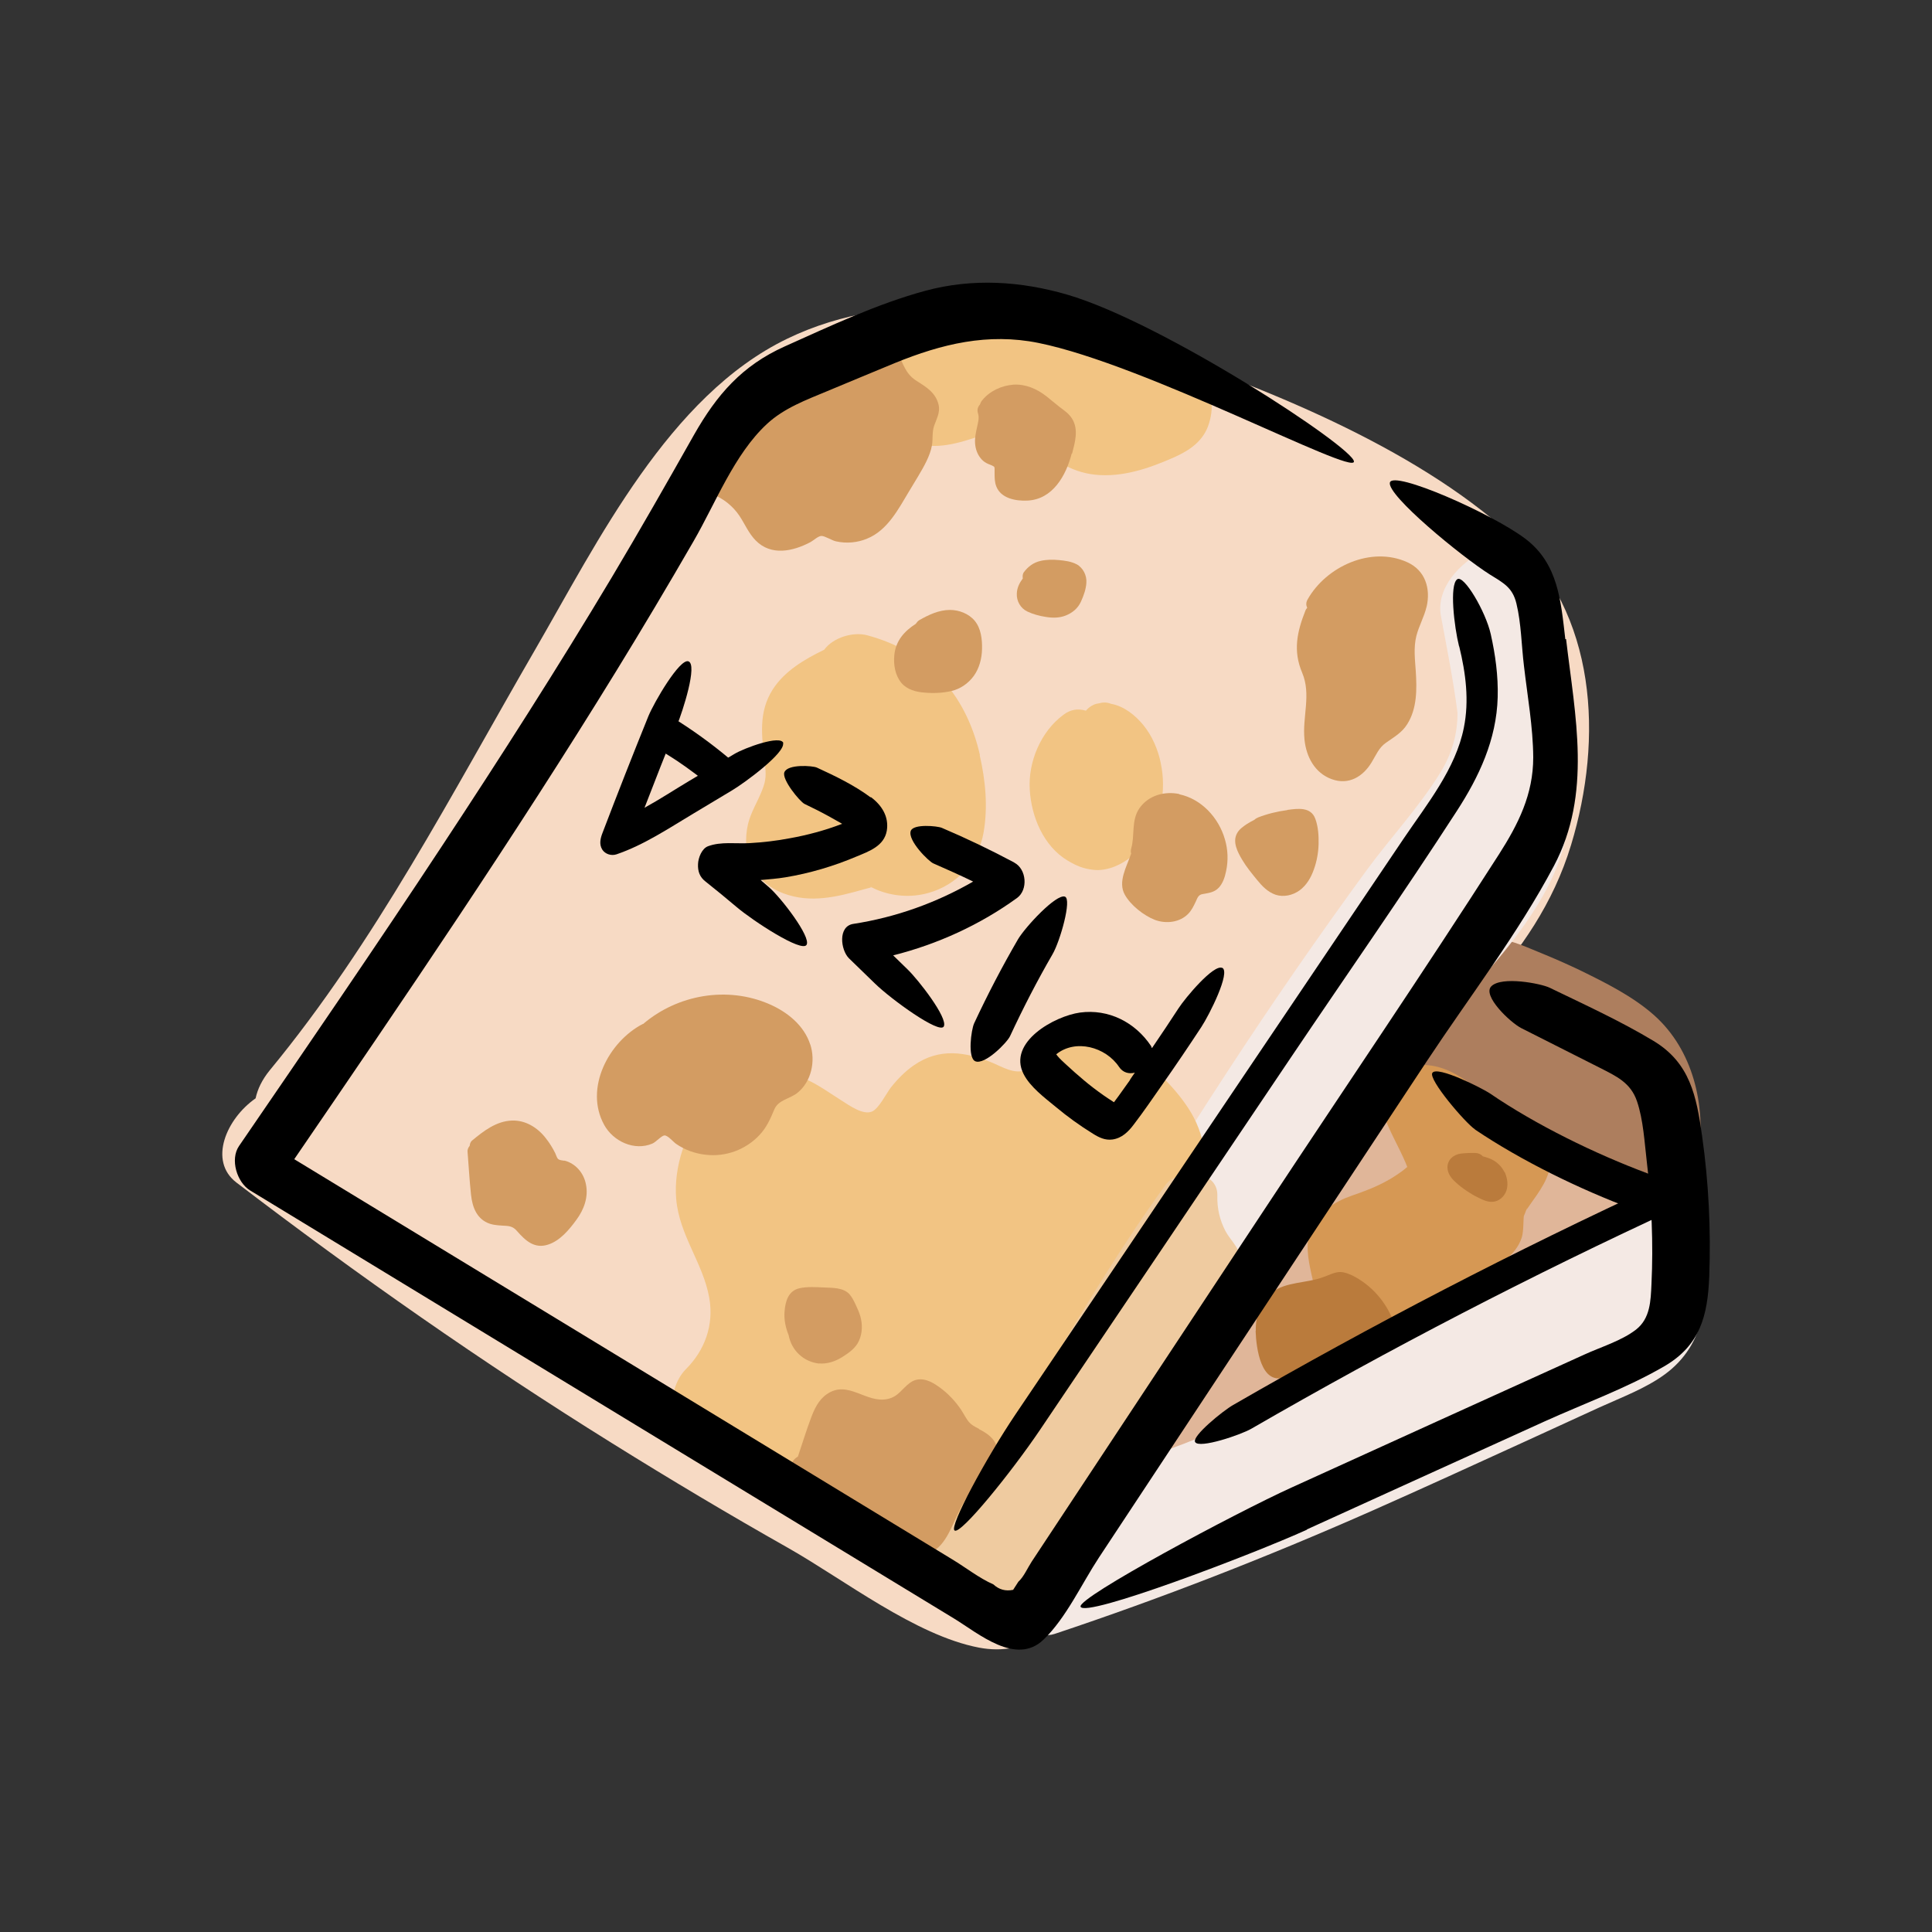 <?xml version="1.0" encoding="UTF-8"?><svg id="a" xmlns="http://www.w3.org/2000/svg" viewBox="0 0 100 100"><rect x="0" y="0" width="100" height="100" fill="#333333" stroke="none"/><path d="M78.21,27.7c-5.07-4.62-13-7.76-19.4-9.88-5.75-1.9-12.39-3.03-18.06-.29-6.13,2.96-9.81,10.5-13.06,16.11-4.31,7.44-8.23,15.09-13.73,21.76-.4.49-.63.98-.73,1.45-1.51,1.05-2.46,3.24-.99,4.36,6.27,4.79,12.74,9.32,19.44,13.49,3,1.87,6.05,3.69,9.13,5.43,2.89,1.64,6.57,4.52,9.86,5.15,4.89.94,7.57-5.76,9.28-9.14,3.18-6.26,5.73-13.05,10.51-18.32,4.1-4.52,9.01-7.99,10.86-14.09,1.67-5.51,1.35-11.98-3.11-16.05h0Z" style="fill:#f7dac4;"/><path d="M85.63,52.56c-1.11-.99-2.54-1.7-3.87-2.35-.65-.31-1.31-.6-1.97-.87-.71-.28-1.54-.7-2.32-.73-1.03-.04-1.68.68-2.26,1.42-.49.63-.93,1.31-1.33,2.01-.4.72-1,1.6-.96,2.45.02.32.14.57.31.78,0,.35.09.69.37.89,2.46,1.76,5.03,3.36,7.7,4.79.66.35,1.33.69,2,1.03.64.31,1.31.72,1.99.93,1.83.58,2.46-1.81,2.64-3.14.36-2.58-.3-5.42-2.3-7.21h0Z" style="fill:#ad7e5e;"/><path d="M83.09,60.28c-3.36-1.38-6.62-2.72-9.76-4.58-.4-.24-.79-.2-1.15-.02-.69-.02-1.36.43-1.67,1.12-.64,1.4-1.84,2.41-2.8,3.59-1.24,1.52-2.27,3.22-3.29,4.89-1.01,1.64-2.02,3.28-3.03,4.92-1.1,1.78-2.46,3.49-2.79,5.58-.21,1.36.83,2.78,2.24,2.54,3.67-.63,7.01-2.63,10.25-4.36,3.31-1.76,6.56-3.62,9.76-5.56,1.36-.83,3.27-1.72,4.03-3.2.99-1.92.16-4.12-1.79-4.92h0Z" style="fill:#e0b699;"/><path d="M87.68,64.72c-.46-1.02-1.15-2.1-2.37-2.21-1.33-.13-2.77.93-3.91,1.5-5.19,2.62-10.48,5.1-15.44,8.14-1.22.75-2.41,1.58-3.72,2.18-1.16.53-2.4.85-3.52,1.48-1.37.77-2.1,1.79-3.01,3.03-.73.99-1.76,1.6-1.9,2.86-.56.38-1.01.92-1.02,1.64,0,.91.94,1.51,1.8,1.23,5.55-1.85,10.98-3.97,16.33-6.33,2.69-1.19,5.35-2.41,8.02-3.63,1.28-.59,2.56-1.17,3.84-1.76,1.14-.52,2.39-.98,3.4-1.72,2.06-1.51,2.5-4.11,1.48-6.38h0Z" style="fill:#f4e9e4;"/><path d="M81.16,36.32c0-2.2-.72-4.47-1.14-6.78-.58-3.11-5.95-.49-5.44,2.33.31,1.68.65,3.37.86,5.03,0,1.02-.24,2.04-.9,3.11-1.08,1.75-2.56,3.34-3.78,5-2.53,3.46-4.97,6.99-7.31,10.58-5.03,7.7-9.67,15.65-14.18,23.66-.55.98-.51,1.73-.16,2.25.11,1.76,2.9,2.59,4.67.71,3.37-3.59,4.78-8.02,7.16-12.23,3.06-5.42,7.34-10.02,11.41-14.67,2.78-3.18,7.33-7.13,8.53-11.31.66-2.28.6-4.99.29-7.68Z" style="fill:#f4e9e4;"/><path d="M63.73,65.23c-.32-.72-.99-1.06-1.38-1.69-.34-.54-.15-1.08-.06-1.69.24-1.64.13-3.12-.81-4.53-.72-1.09-1.87-2.21-2.99-2.91-1.4-.87-2.82-.67-4.17.16-.4.25-.81.68-1.26.83-.57.2-1.17-.17-1.69-.39-1.39-.57-2.74-.79-4.07.13-.45.31-.85.72-1.19,1.15-.22.28-.62,1.09-.97,1.24-.47.21-1.2-.33-1.57-.56-.77-.48-1.45-1.01-2.32-1.29-3.75-1.17-6.53,3.08-6.25,6.38.16,1.88,1.39,3.31,1.71,5.11.25,1.4-.22,2.71-1.21,3.7-.63.63-.97,1.91-.35,2.65.13.16.28.26.44.32.08.34.26.64.59.85,3.25,2.03,6.5,4.06,9.75,6.09,1.46.91,2.98,2.17,4.57,2.83,1.74.73,2.91-.72,3.94-1.89,2.26-2.57,4.27-5.37,5.96-8.34.75-1.31,1.32-2.8,2.23-4,.97-1.28,1.82-2.52,1.09-4.17h0ZM51.7,80.21h.02c-.16.17-.17.18-.02,0Z" style="fill:#f2c483;"/><path d="M50.72,39.08c-.31-1.38-.91-2.72-1.85-3.79-1.08-1.23-2.43-1.99-3.99-2.41-.72-.19-1.75.11-2.22.75-1.01.49-2.04,1.09-2.66,2.05-.76,1.19-.57,2.43-.42,3.76.08.67.08.93-.14,1.48-.23.58-.57,1.11-.72,1.72-.37,1.57.28,3.01,1.83,3.6,1.41.53,2.79.18,4.17-.21.13-.04.27-.07.4-.1.08.04.15.07.23.11.86.36,1.8.43,2.7.18,1.48-.41,2.6-1.62,2.86-3.13.23-1.33.1-2.69-.2-4h0ZM42.28,43.5c.1-.03.15-.02,0,0h0ZM42.18,43.54h0s0,0,0,0c0,0,0,0,0,0h0ZM42.6,43.68h0c.13.05.05.05,0,0ZM45.09,45.91s.01,0,.02.01c-.13.03-.1,0-.02-.01Z" style="fill:#f2c483;"/><path d="M60.08,39.49c-.14-.69-.45-1.41-.9-1.96-.42-.51-1-.98-1.67-1.1-.2-.08-.4-.09-.6-.03-.21.02-.39.1-.56.24-.05.04-.09.09-.14.14,0,0,0,0-.02,0-.42-.12-.8-.05-1.15.22-1.17.86-1.83,2.44-1.74,3.87.08,1.4.71,2.93,1.97,3.68.44.26.79.41,1.3.47.37.05.78-.03,1.13-.17.62-.25,1.15-.7,1.55-1.23.85-1.16,1.13-2.72.83-4.12h0Z" style="fill:#f2c483;"/><path d="M61.99,19.39c-1.73-1.61-4.15-2.71-6.42-3.28-2.82-.71-5.73-.66-8.53.11-.39.11-.69.38-.91.72-.4.07-.81.29-1.06.58-.69.79-.78,1.88-.3,2.78.57,1.08,1.28,2.12,2.46,2.58,1.19.46,2.44.04,3.58-.34.44-.15.98-.36,1.46-.26.42.08.79.39,1.13.64,1.02.78,1.96,1.51,3.28,1.65,1.41.15,2.8-.33,4.07-.89.83-.37,1.55-.85,1.83-1.77.29-.94.14-1.83-.59-2.5Z" style="fill:#f2c483;"/><path d="M79.46,58.66c-.14-.1-.29-.19-.45-.27-.66-.55-1.35-1.08-2.02-1.62-.81-.64-1.72-1.39-2.76-1.59-.94-.19-2.34.07-2.7,1.11-.16.47-.08.93.08,1.39.3.87.79,1.67,1.15,2.52.03.07.05.13.08.2-.07.06-.19.16-.23.19-.14.1-.28.2-.42.29-.1.06-.2.12-.29.18,0,0,0,0-.01,0-.01,0-.02,0-.03.02-.62.35-1.23.58-1.9.81-.87.3-1.69.83-2.08,1.69-.34.75-.17,1.6,0,2.37.08.38.18.76.26,1.14,0,.01,0,0,0,.02.01.08.02.15.03.23,0,.11-.02.6.05.21-.17.94.44,1.68,1.39,1.85.66.12,1.95-.02,2.35-.75.48-.09.93-.31,1.28-.69.19-.21-.04,0,.18-.17.13-.11.26-.21.4-.31.14-.1.28-.19.42-.27.12-.06.24-.13.36-.19.65-.33,1.32-.62,1.96-.97.86-.47,1.9-1.01,2.21-2.01.1-.33.07-.95.11-1.13-.01.07.1-.24.13-.31.08-.17.01,0,0,.02.06-.09.12-.18.18-.26.47-.67,1.06-1.42,1.06-2.28,0-.55-.31-1.08-.74-1.41h0ZM75.44,56.8s0,0,0-.01c0-.02,0-.01,0,.01ZM74.18,67.22s0,0,0,0c-.06.03-.15.08,0,0Z" style="fill:#d69854;"/><path d="M64.19,65c-.12-.49-.53-.85-.76-1.28-.3-.57-.44-1.2-.42-1.84.03-1.35-2.03-1.44-2.69-.54-4.36,6.02-7.67,12.71-11.88,18.82-.5.72-.18,1.27.38,1.53.88,2.3,3.7,2.34,5.34.78.88-.84,1.49-1.97,2.14-2.99.77-1.22,1.51-2.45,2.24-3.69,1.39-2.39,2.74-4.8,4.1-7.2.54-.95,1.83-2.44,1.55-3.59h0Z" style="fill:#efcba0;"/><path d="M67.65,79.16c1.85-.84,3.69-1.68,5.54-2.52l6.74-3.06c2.05-.93,4.27-1.73,6.21-2.86,1.86-1.08,2.25-2.62,2.33-4.65.09-2.43-.03-4.87-.37-7.27-.29-2.06-.62-3.78-2.51-4.92-1.71-1.03-3.57-1.88-5.39-2.76-.44-.21-2.47-.61-3.01-.07-.48.48.97,1.87,1.56,2.17,1.35.68,2.69,1.36,4.04,2.04.86.44,1.61.77,1.94,1.74s.39,2.14.51,3.15c.25,2.09.34,4.21.24,6.31-.04.87-.06,1.78-.8,2.36-.75.58-1.82.9-2.67,1.29-5.05,2.29-10.1,4.58-15.15,6.88-2.89,1.31-11.08,5.69-10.93,6.17.2.61,8.91-2.71,11.71-3.98h0Z"/><path d="M76.34,58.46c2.4,1.62,5.45,3.11,8.17,4.12.94.35,1.71-1.5.78-1.84-2.73-1.02-5.78-2.51-8.18-4.15-.37-.25-2.71-1.44-2.97-1.06-.23.33,1.71,2.6,2.21,2.93Z"/><path d="M63.26,50.1c-.44-.21-1.92,1.56-2.26,2.09-.44.67-.88,1.34-1.34,2.01-.01.02-.02.03-.04.05-.01-.04-.03-.08-.05-.12-.82-1.22-2.19-1.92-3.67-1.72-1.31.18-3.76,1.53-2.92,3.18.34.67,1.08,1.22,1.65,1.69.61.51,1.26.98,1.94,1.4.32.2.63.35,1.01.3.49-.07.82-.4,1.1-.77.52-.68,1.01-1.4,1.5-2.1.68-.97,1.35-1.96,2-2.95.42-.64,1.53-2.85,1.08-3.07h0ZM58.49,55.9c-.2.28-.4.56-.6.84-.08.1-.15.21-.23.31-.03-.02-.06-.03-.08-.05-.16-.1-.32-.21-.48-.32-.34-.24-.67-.49-.99-.76-.32-.27-.63-.54-.94-.83-.15-.14-.31-.28-.44-.44,0,0-.03-.04-.06-.08,1-.81,2.56-.38,3.25.65.2.3.51.38.82.3-.09.12-.17.25-.26.38h0Z"/><path d="M52.69,48.62c-.82,1.41-1.58,2.87-2.27,4.35-.15.33-.35,1.78.06,1.96.49.21,1.65-.97,1.8-1.3.67-1.44,1.4-2.86,2.2-4.24.39-.67,1.01-2.85.64-2.98-.45-.16-2.06,1.58-2.43,2.21h0Z"/><path d="M52.49,44.64c-1.22-.65-2.47-1.25-3.74-1.79-.23-.1-1.48-.22-1.61.16-.17.49.93,1.58,1.17,1.68.69.3,1.38.61,2.06.94-1.91,1.1-4,1.85-6.2,2.19-.81.12-.66,1.35-.23,1.78.45.44.9.87,1.35,1.31.83.81,3.34,2.63,3.56,2.22.23-.44-1.33-2.43-1.87-2.95-.25-.24-.5-.49-.75-.73,2.3-.58,4.49-1.58,6.41-2.97.58-.42.5-1.49-.14-1.83h0Z"/><path d="M45.06,41.27c-.83-.62-1.82-1.1-2.78-1.54-.22-.1-1.51-.19-1.68.24-.15.37.8,1.52,1.04,1.64.44.21.88.43,1.31.67.22.12.42.24.64.36-.88.34-1.82.59-2.72.75-.68.13-1.37.21-2.07.25-.71.04-1.48-.09-2.15.16-.33.12-.51.61-.52.92-.02.38.09.68.39.91.54.43,1.08.87,1.61,1.32.85.72,3.39,2.38,3.62,1.95.23-.41-1.31-2.42-1.94-2.97-.15-.13-.29-.25-.44-.38.43-.04.86-.07,1.28-.14,1.27-.21,2.51-.58,3.69-1.08.65-.27,1.42-.54,1.56-1.33.12-.73-.26-1.32-.82-1.74h0Z"/><path d="M40.55,38.47c-.12-.46-2.03.25-2.53.55-.79.48-1.59.95-2.38,1.42-.75.45-1.5.94-2.28,1.37.55-1.43,1.11-2.85,1.68-4.27.3-.73,1.08-3.15.59-3.31-.45-.15-1.77,2.11-2.07,2.84-.81,2-1.6,4.01-2.37,6.03-.11.28-.19.59-.02.87.15.24.47.34.74.25,1.43-.49,2.69-1.34,3.98-2.11l2-1.2c.67-.4,2.77-1.95,2.64-2.45h0Z"/><path d="M34.43,38.99c.24.15.48.3.72.46l-.18-.12c.7.47,1.37.97,2.01,1.52.16.13.37.22.58.18.2-.04.38-.21.46-.4.19-.45.09-1.06-.3-1.39-.92-.77-1.89-1.47-2.91-2.1-.17-.1-.43-.08-.59.02-.18.11-.31.34-.34.54-.09.51.11,1.01.55,1.28h0Z"/><path d="M41.94,54.07c-.32-1-1.2-1.7-2.13-2.1-2.17-.94-4.74-.49-6.52,1.03,0,0-.01,0-.02,0-1.76.91-3.04,3.33-2,5.22.47.86,1.57,1.37,2.5.97.17-.07.47-.41.62-.42.18-.01.47.35.61.44.45.31.98.5,1.53.56,1.03.12,2.06-.26,2.77-1.01.38-.4.57-.84.78-1.34s.81-.54,1.2-.86c.72-.58.94-1.64.66-2.5Z" style="fill:#d39c62;"/><path d="M47.4,32.29c-.58.37-1.04.87-1.11,1.62-.05.49.04,1.04.36,1.43.3.36.77.48,1.22.51.44.04.92.02,1.36-.08.48-.11.88-.39,1.17-.78.29-.4.42-.91.43-1.4.01-.5-.05-1.06-.38-1.46-.31-.37-.81-.56-1.28-.56-.57,0-1.1.25-1.59.53-.08.05-.13.12-.18.19h0Z" style="fill:#d39c62;"/><path d="M36.88,25.58c.55.22,1.04.6,1.38,1.1.29.43.48.91.85,1.29.8.82,1.93.57,2.84.09.15-.08.4-.32.57-.32.18,0,.55.24.75.28.54.12,1.11.07,1.61-.14,1.06-.43,1.62-1.53,2.18-2.46.3-.51.63-1.01.89-1.54.13-.27.24-.55.29-.84.05-.33,0-.68.11-1,.17-.48.38-.79.16-1.31-.22-.52-.68-.76-1.12-1.05-.52-.35-.63-.83-.9-1.36-.24-.46-.59-.87-1.15-.82-.54.05-1.13.45-1.61.68-.65.3-1.3.61-1.94.91-1.28.6-2.7,1.16-3.77,2.12-1.01.9-1.29,2.21-1.45,3.5-.01.08,0,.14.02.2-.08.24,0,.56.3.68h0Z" style="fill:#d39c62;"/><path d="M73.84,31.41c.22-.95-.07-1.89-1-2.31-1.87-.85-4.2.22-5.16,1.93-.09.16-.08.3-.02.43-.03.04-.07.08-.09.14-.44,1.11-.65,2.09-.17,3.22.48,1.14,0,2.28.12,3.46.09.89.53,1.73,1.41,2.05.88.32,1.62-.13,2.07-.88.22-.36.37-.75.73-1,.42-.3.83-.52,1.11-.97.51-.81.5-1.81.44-2.74-.04-.6-.12-1.22.03-1.82.13-.52.41-1,.53-1.52h0Z" style="fill:#d39c62;"/><path d="M55.73,29.21c-.28-.15-.6-.19-.92-.22-.31-.03-.63-.03-.94.04-.37.08-.65.29-.87.58-.07.09-.08.22-.06.33-.17.23-.3.48-.31.78-.02.39.19.76.54.93.29.14.63.23.95.28.35.06.71.06,1.04-.07.35-.14.63-.37.79-.72.14-.31.26-.64.28-.97.03-.39-.17-.78-.51-.97h0ZM53.62,30.73s0,.02,0,.03h0s0-.02,0-.03h0ZM54.04,30.01s-.01,0-.03.01c0,0,.03-.01.03-.01ZM54.87,30.91s.02,0,0,0h0Z" style="fill:#d39c62;"/><path d="M55.49,23.48c.15-.58.35-1.25,0-1.81-.16-.26-.4-.42-.64-.6-.23-.18-.46-.38-.69-.56-.49-.38-1.07-.64-1.71-.6-.62.05-1.23.33-1.62.82-.05.06-.09.14-.11.21-.1.11-.16.26-.1.45.08.25,0,.48-.05.73-.06.27-.12.55-.1.83.02.28.11.55.29.77.08.1.18.19.3.25.12.07.28.1.4.19,0,0,0,0,0,0,.01.03.02.07.02.09,0,0,0,.17,0,.23,0,.24,0,.48.09.7.24.62,1.01.76,1.61.73,1.31-.06,2-1.3,2.29-2.43h0Z" style="fill:#d39c62;"/><path d="M29.21,60.08c-.1-.02-.24-.02-.32-.09-.07-.06-.11-.22-.15-.3-.14-.28-.3-.54-.5-.79-.42-.54-1.05-.93-1.75-.9-.8.03-1.46.54-2.05,1.03-.09.07-.12.18-.13.28-.07.08-.12.19-.11.3.06.74.1,1.49.18,2.23.07.65.3,1.27.97,1.5.28.09.57.09.86.11.25.02.4.09.56.28.43.49.9.92,1.6.69.62-.2,1.1-.78,1.47-1.29.39-.53.62-1.17.49-1.82-.11-.59-.53-1.09-1.12-1.24h0Z" style="fill:#d39c62;"/><path d="M50.68,73.96c-.24-.12-.44-.22-.6-.45-.16-.23-.28-.49-.46-.72-.32-.43-.71-.81-1.16-1.1-.4-.27-.9-.44-1.34-.13-.44.31-.6.72-1.17.85-1.12.25-2.05-1.01-3.15-.25-.44.3-.66.79-.84,1.28-.24.64-.44,1.3-.66,1.95-.83.49-.07,1.64.38,2.12.69.74,1.56,1.33,2.46,1.78.96.48,2.02.9,3.08,1.13,1.21.26,1.71-.64,2.14-1.59.22-.49.45-1.01.77-1.44.34-.45.85-.74,1.18-1.2.26-.37.41-.84.29-1.28-.12-.47-.52-.73-.93-.94h0Z" style="fill:#d39c62;"/><path d="M47.55,72.55s0,0,0,0c-.01.02-.02.02,0,0Z" style="fill:#d39c62;"/><path d="M42.39,70.57c.42.04.83-.1,1.19-.32.35-.22.71-.47.88-.85.18-.4.19-.85.07-1.27-.06-.22-.16-.42-.25-.62-.09-.19-.18-.37-.32-.53-.32-.34-.87-.32-1.3-.34-.41-.02-.88-.05-1.28.04-.58.13-.73.68-.77,1.19-.04.42.05.84.21,1.24.15.79.77,1.38,1.59,1.47h0ZM43.26,67.7s0,0,0,0h0s0,0,0,0Z" style="fill:#d39c62;"/><path d="M61.05,41.1c-.77-.16-1.6.06-2.07.73-.44.63-.23,1.4-.43,2.09-.03.1-.02.19,0,.27,0,.01-.02.02-.02.04-.22.64-.68,1.42-.31,2.08.31.55.97,1.07,1.55,1.3.58.22,1.3.14,1.74-.32.18-.19.28-.41.39-.64.08-.18.13-.33.33-.37.32-.06.61-.08.85-.33.21-.22.32-.55.38-.85.12-.55.1-1.12-.06-1.66-.32-1.11-1.21-2.09-2.37-2.33h0Z" style="fill:#d39c62;"/><path d="M66.63,41.93c-.52.07-1.02.19-1.51.38-.07.03-.14.07-.19.12-.13.07-.27.14-.39.22-.19.13-.4.27-.51.48-.25.45.03.98.27,1.38.22.37.5.71.77,1.04.26.32.55.62.95.76.42.14.89.03,1.24-.22.37-.27.6-.67.75-1.1.15-.42.23-.87.24-1.31.01-.42-.02-.9-.17-1.3-.23-.63-.91-.53-1.44-.46h0Z" style="fill:#d39c62;"/><path d="M75.53,33.46c.34,1.39.52,2.81.24,4.2-.42,2.13-1.91,3.96-3.1,5.72-2.75,4.07-5.49,8.15-8.24,12.22-3.96,5.88-7.92,11.76-11.89,17.64-1.48,2.2-3.43,5.78-3.13,5.98.32.22,2.94-3.02,4.42-5.21,4.34-6.44,8.68-12.87,13.01-19.31,2.85-4.23,5.78-8.42,8.55-12.7,1.17-1.8,2.07-3.72,2.13-5.91.03-1.11-.12-2.2-.36-3.27-.26-1.16-1.38-3.07-1.73-2.84-.42.28-.16,2.47.09,3.47h0Z"/><path d="M65,68.89c-.02-.75.23-1.54.82-1.99.75-.57,1.8-.47,2.68-.8.29-.1.57-.26.87-.26.22,0,.43.09.63.18.96.48,1.73,1.34,2.11,2.35.07.19.12.41.01.58-.07.1-.18.16-.29.21-.69.31-1.45.4-2.18.59-1.19.31-2.06,1.19-3.16,1.54-1.22.4-1.47-1.5-1.5-2.41h0Z" style="fill:#ba7b3c;"/><path d="M64.77,73.95c7.18-4.15,14.55-7.97,22.08-11.44,1.19-.55.1-1.71-.92-1.24-7.54,3.48-14.91,7.3-22.1,11.45-.53.3-2.15,1.62-1.97,1.92.21.36,2.38-.38,2.91-.69h0Z"/><path d="M81.02,33.08c-.23-1.96-.36-3.89-2.05-5.18-1.73-1.32-6.88-3.58-7.03-2.92s3.68,3.81,5.18,4.76c.71.44,1.17.67,1.37,1.5.25,1.03.26,2.17.39,3.23.18,1.56.47,3.16.48,4.73,0,1.92-.77,3.45-1.78,5.03-3.91,6.1-7.99,12.1-11.98,18.14-4.07,6.15-8.13,12.31-12.2,18.46-.21.32-.41.79-.69,1.04-.09.14-.18.28-.27.42-.39.08-.73-.01-1.02-.28-.73-.32-1.44-.88-2.12-1.29-1.69-1.03-3.39-2.06-5.08-3.09-3.11-1.89-6.22-3.78-9.32-5.67-6.56-3.99-13.11-7.97-19.67-11.96,5.69-8.32,11.37-16.65,16.65-25.24,1.37-2.23,2.71-4.48,4.02-6.75,1.14-1.97,2.1-4.49,3.79-6.06.89-.83,2.04-1.25,3.14-1.71,1.16-.48,2.32-.97,3.49-1.45,2.43-.99,4.81-1.57,7.43-1.04,5.55,1.12,16.32,6.87,16.33,6.14,0-.71-9.85-7.18-14.84-8.64-2.41-.7-4.9-.86-7.34-.2-2.48.67-4.94,1.83-7.28,2.88-2.21.99-3.52,2.5-4.7,4.58-1.39,2.46-2.79,4.92-4.24,7.35-2.81,4.7-5.76,9.31-8.77,13.88-3.45,5.24-7,10.41-10.54,15.58-.47.69-.11,1.88.58,2.3,6.99,4.25,13.98,8.5,20.98,12.76,3.46,2.1,6.92,4.21,10.38,6.31,1.69,1.03,3.39,2.06,5.08,3.09,1.26.77,3.2,2.45,4.62,1.09,1.17-1.12,1.98-2.9,2.87-4.25,1.19-1.8,2.38-3.6,3.56-5.39,2.28-3.46,4.57-6.91,6.85-10.37,2.19-3.32,4.39-6.64,6.58-9.96,2.19-3.31,4.7-6.57,6.56-10.08,1.98-3.74,1.1-7.73.63-11.74h0Z"/><path d="M77.87,60.67c-.12-.25-.32-.46-.55-.6-.18-.11-.37-.16-.57-.22-.09-.1-.21-.16-.36-.17-.26-.01-.52,0-.78.03-.37.05-.69.31-.69.71,0,.32.2.57.42.77.18.17.38.32.59.46.18.12.36.23.55.32.28.14.57.29.89.22.32-.07.57-.36.63-.67.06-.3,0-.59-.12-.86h0Z" style="fill:#ba7b3c;"/></svg>